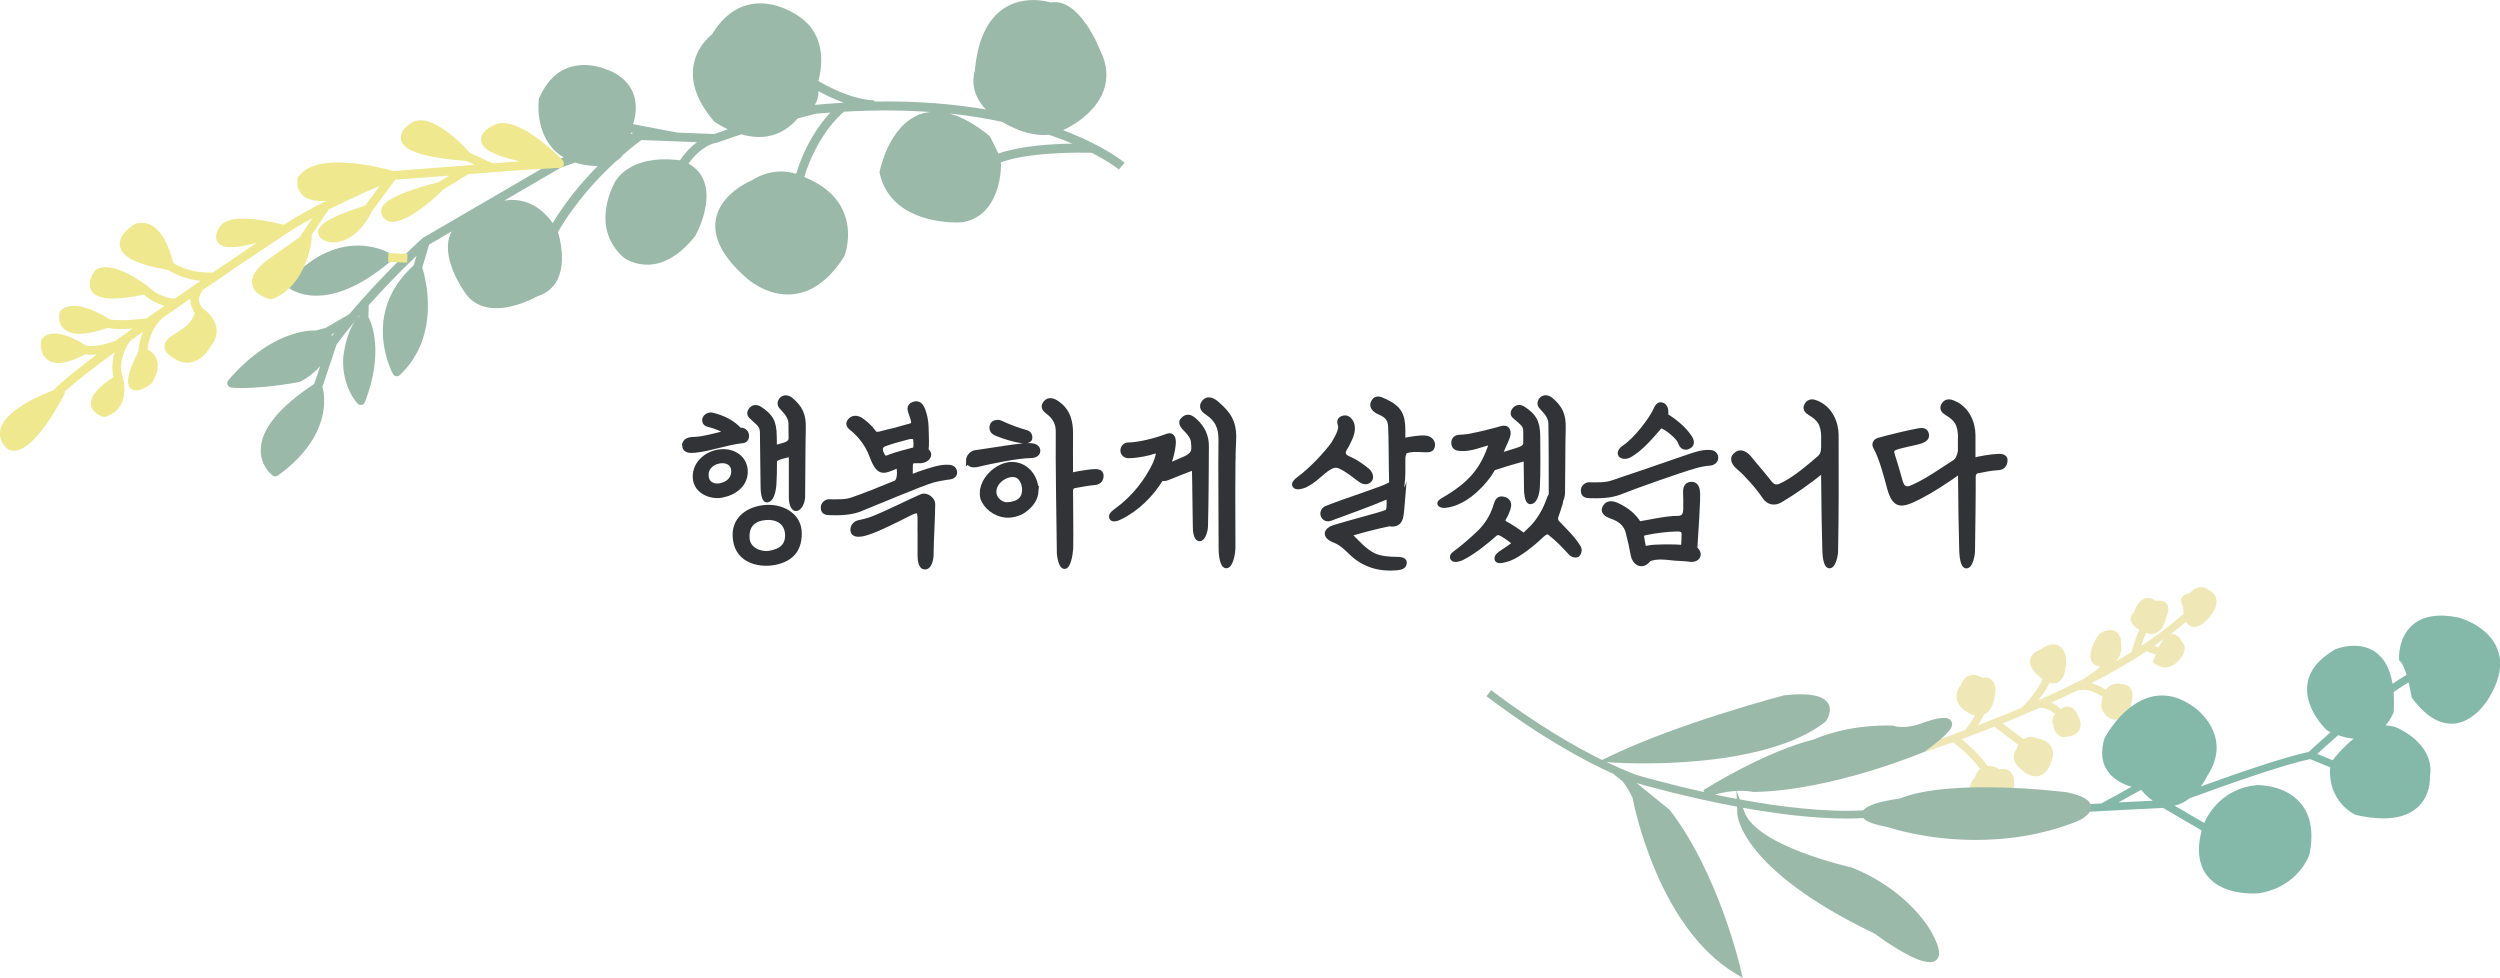 <svg width="271" height="106" viewBox="0 0 271 106" fill="none" xmlns="http://www.w3.org/2000/svg">
<g clip-path="url(#clip0_113_233)">
<path d="M208.36 80.726L208.607 81.519C208.656 81.503 209.832 81.131 211.699 80.462C212.143 80.776 213.483 81.817 214.651 83.336C214.313 83.626 214.149 84.022 214.091 84.22C213.623 84.773 213.434 85.352 213.516 85.938C213.664 86.921 214.577 87.516 214.684 87.582C215.243 87.945 215.761 88.127 216.229 88.127C216.468 88.127 216.69 88.077 216.895 87.986C217.907 87.549 218.153 86.202 218.162 86.144C218.466 84.889 218.375 84.047 217.882 83.617C217.529 83.312 217.068 83.312 216.739 83.386C216.27 83.105 215.835 82.99 215.448 83.014C214.453 81.66 213.319 80.66 212.636 80.124C213.672 79.744 214.873 79.289 216.18 78.777L218.795 80.743C218.655 80.966 218.573 81.181 218.532 81.288C218.326 81.569 218.252 81.891 218.293 82.205C218.384 82.824 218.918 83.262 219.058 83.361C219.625 83.89 220.168 84.154 220.67 84.154C220.818 84.154 220.957 84.129 221.097 84.088C222.15 83.741 222.47 82.254 222.503 82.089C222.635 81.47 222.446 81.049 222.265 80.801C221.837 80.214 221.064 80.066 220.801 80.033C220.291 79.793 219.888 79.868 219.634 79.975C219.535 80.016 219.444 80.074 219.362 80.132L217.085 78.422C218.351 77.91 219.691 77.348 221.072 76.737C221.114 76.737 221.961 76.622 222.783 77.423C222.553 77.695 222.446 77.976 222.479 78.24C222.495 78.397 222.553 78.529 222.635 78.637C222.561 79.149 222.947 79.603 223.416 79.851L223.506 79.9H223.613C224.526 79.884 225.126 79.628 225.398 79.132C225.776 78.422 225.274 77.588 225.217 77.497C224.978 76.96 224.625 76.638 224.189 76.597C223.86 76.564 223.58 76.704 223.375 76.861C223.038 76.531 222.701 76.308 222.38 76.167C223.194 75.796 224.016 75.407 224.838 75.003C226.08 74.416 227.363 75.151 227.922 75.54C227.84 75.837 227.782 76.159 227.766 76.547V76.621L227.782 76.688C227.807 76.778 228.078 77.563 228.777 77.885C228.925 77.951 229.131 78.017 229.386 78.017C229.542 78.017 229.714 77.993 229.904 77.935C230.043 77.984 230.216 77.993 230.389 77.91C230.783 77.737 230.972 77.233 231.005 76.283C231.096 76.019 231.351 75.16 230.948 74.598C230.8 74.391 230.512 74.152 229.961 74.152H229.945C229.649 74.078 229.114 74.053 228.654 74.375C228.506 74.482 228.374 74.615 228.267 74.772C227.897 74.524 227.355 74.218 226.705 74.061C228.777 72.987 230.816 71.831 232.691 70.6L233.678 70.956C233.612 71.129 233.538 71.303 233.472 71.493L233.373 71.757L233.587 71.947C233.793 72.129 234.204 72.343 234.697 72.343C235.018 72.343 235.372 72.252 235.725 72.005C235.857 71.906 236.819 71.121 236.827 70.303C236.827 70.014 236.72 69.75 236.506 69.535C236.399 69.296 236.095 68.742 235.528 68.742H235.52C235.437 68.742 235.347 68.759 235.265 68.784C235.857 68.329 236.432 67.867 236.967 67.388C237.098 67.635 237.287 67.825 237.551 67.916C237.649 67.949 237.748 67.966 237.847 67.966C238.644 67.966 239.434 67.008 239.598 66.793C240.182 66.05 240.396 65.389 240.223 64.827C240.075 64.323 239.672 64.092 239.491 64.001C239.129 63.679 238.776 63.638 238.529 63.654C237.986 63.696 237.551 64.092 237.345 64.323C236.926 64.365 236.638 64.522 236.506 64.802C236.325 65.182 236.514 65.595 236.646 65.802C236.646 66.033 236.671 66.281 236.704 66.52C235.372 67.734 233.809 68.899 232.115 70.006C232.296 69.428 232.494 68.907 232.65 68.618C232.847 68.693 233.036 68.734 233.193 68.734C233.423 68.734 233.612 68.676 233.752 68.61C234.525 68.23 234.771 67.165 234.829 66.867C235.117 66.24 235.125 65.752 234.854 65.43C234.533 65.05 233.974 65.067 233.645 65.125C233.242 64.794 232.872 64.778 232.617 64.835C231.852 65.017 231.425 66.008 231.293 66.397C230.981 66.686 230.948 66.983 230.972 67.189C231.038 67.677 231.523 68.048 231.91 68.271C231.54 68.973 231.211 70.105 231.063 70.675C230.463 71.046 229.854 71.41 229.238 71.765C229.953 71.17 230.019 70.353 229.92 69.89C229.945 69.221 229.78 68.75 229.41 68.494C228.941 68.164 228.374 68.338 228.21 68.395C227.338 68.602 226.919 69.808 226.853 70.006C226.508 70.906 226.524 71.534 226.902 71.93C227.116 72.145 227.396 72.236 227.683 72.252C227.231 72.657 226.516 73.186 225.743 73.648C224.14 74.466 222.52 75.226 220.949 75.928C221.401 75.35 221.87 74.664 222.15 74.012C222.298 74.061 222.437 74.086 222.577 74.086C222.742 74.086 222.906 74.053 223.054 73.979C224.049 73.508 223.983 71.666 223.959 71.303C223.802 70.526 223.482 70.08 222.997 69.915C222.248 69.659 221.442 70.212 221.204 70.402C220.546 70.65 220.168 71.013 220.078 71.493C219.921 72.31 220.711 73.037 220.826 73.144C221.031 73.334 221.22 73.491 221.41 73.623C220.974 74.714 219.749 76.118 219.19 76.688C217.471 77.423 215.843 78.067 214.404 78.62C214.667 78.224 214.914 77.803 215.054 77.472C215.925 77.076 216.139 75.928 216.147 75.878C216.41 74.796 216.328 74.069 215.892 73.689C215.555 73.4 215.144 73.425 214.897 73.475C214.33 73.144 213.828 73.07 213.393 73.252C212.875 73.466 212.669 73.979 212.595 74.21C212.192 74.689 212.028 75.193 212.102 75.697C212.233 76.547 213.023 77.068 213.113 77.125C213.458 77.348 213.779 77.489 214.091 77.555C213.812 78.05 213.376 78.686 213.047 79.132C210.284 80.156 208.451 80.735 208.393 80.76L208.36 80.726ZM233.513 70.006C233.867 69.766 234.212 69.519 234.558 69.271C234.368 69.502 234.179 69.799 233.99 70.179L233.521 70.006H233.513Z" fill="#EFE8B6"/>
<path d="M115.256 14.107C115.322 14.074 115.388 14.049 115.445 14.008C115.823 13.834 118.71 12.422 119.647 9.787C120.132 8.408 120.009 6.954 119.277 5.509C119.186 5.269 117.024 -0.273 113.916 0.272C113.332 0.099 110.947 -0.471 108.842 0.9C107.025 2.089 105.965 4.361 105.677 7.656C105.537 8.086 105.06 9.985 106.869 11.868C103.473 11.282 99.46 10.927 94.782 11.009V10.886C92.282 10.787 89.593 9.3 88.705 8.779C89.034 7.615 89.741 4.022 86.765 1.891C86.658 1.809 84.191 -0.075 81.379 0.462C79.71 0.784 78.296 1.883 77.169 3.741C76.799 4.03 75.409 5.244 75.146 7.301C74.916 9.143 75.656 11.092 77.358 13.099C77.383 13.124 77.407 13.149 77.432 13.173C77.481 13.215 78.041 13.619 78.904 14.024L77.424 14.528L73.419 14.371L68.618 13.454C69.127 11.992 69.259 9.581 66.915 8.077C66.809 8.011 64.301 6.483 61.809 7.268C60.354 7.722 59.227 8.854 58.446 10.63C58.43 10.671 58.413 10.712 58.413 10.753C58.397 10.877 58.01 13.859 59.819 15.99C60.181 16.419 60.617 16.774 61.102 17.064L60.42 17.303L45.857 25.777L45.783 25.835C45.734 25.876 41.565 29.634 37.882 34.045L35.308 35.54L34.239 35.829C33.548 35.787 29.338 35.87 24.75 41.222C24.635 41.354 24.602 41.536 24.668 41.701C24.725 41.866 24.873 41.982 25.046 42.007C25.079 42.007 25.449 42.065 26.214 42.065C27.348 42.065 29.338 41.957 32.381 41.428C32.422 41.428 32.455 41.412 32.487 41.395C32.512 41.387 33.721 40.834 34.716 39.678L34.058 41.618C30.276 44.121 28.319 46.508 28.261 48.713C28.212 50.547 29.511 51.513 29.56 51.554C29.642 51.612 29.741 51.645 29.84 51.645C29.939 51.645 30.037 51.612 30.119 51.554C36.048 47.26 35.201 42.824 34.954 41.924L36.475 37.373C37.117 36.481 37.824 35.589 38.547 34.73C37.429 36.217 37.207 38.728 37.199 38.868C37.076 41.982 38.704 43.683 38.778 43.758C38.868 43.849 38.992 43.898 39.115 43.898C39.148 43.898 39.181 43.898 39.214 43.89C39.37 43.857 39.501 43.749 39.559 43.593C41.639 38.166 40.282 35.019 39.937 34.358L39.97 33.078C41.96 30.84 43.925 28.899 45.15 27.735L44.846 28.759C39.024 34.02 42.56 40.479 42.601 40.545C42.675 40.669 42.799 40.76 42.947 40.784C42.971 40.784 42.996 40.784 43.021 40.784C43.144 40.784 43.259 40.735 43.349 40.652C47.855 36.366 46.112 30.072 45.775 29.006L46.515 26.512L48.965 25.083C48.85 25.298 48.752 25.521 48.686 25.769C47.979 28.305 50.265 31.517 50.347 31.633C51.21 32.979 52.493 33.409 53.784 33.409C55.848 33.409 57.92 32.302 58.282 32.104C59.26 31.798 59.976 31.195 60.42 30.328C61.365 28.461 60.707 25.901 60.485 25.141C62.368 21.887 64.868 19.227 66.784 17.468C66.94 17.369 67.096 17.262 67.253 17.121C67.351 17.03 67.425 16.923 67.507 16.816C68.502 15.94 69.251 15.379 69.53 15.18L75.557 15.412C74.974 15.833 74.332 16.461 73.707 17.377C72.548 17.212 68.535 16.874 66.718 19.632C66.685 19.682 63.791 24.522 67.59 27.908C67.606 27.924 68.609 28.693 70.147 28.693C71.553 28.693 73.411 28.048 75.368 25.571C75.442 25.439 77.21 22.25 76.355 19.748C76.059 18.872 75.475 18.203 74.636 17.733C76.018 15.816 77.407 15.519 77.572 15.494H77.613L80.359 14.561C80.951 14.734 81.601 14.85 82.284 14.85C82.579 14.85 82.884 14.825 83.188 14.776C84.454 14.569 85.548 13.9 86.469 12.843L88.393 12.331C88.944 12.281 89.478 12.24 90.013 12.199C88.968 13.314 87.357 15.445 86.296 18.839C85.416 18.558 83.533 18.236 81.436 19.583C81.297 19.64 78.049 21.003 77.588 23.836C77.268 25.81 78.394 27.933 80.918 30.13C81.001 30.212 82.876 31.922 85.416 31.922C85.647 31.922 85.885 31.905 86.123 31.872C88.146 31.616 89.955 30.262 91.534 27.759C91.575 27.66 92.488 25.273 91.386 22.837C90.662 21.235 89.24 20.012 87.176 19.186C88.557 14.743 90.958 12.537 91.484 12.108C94.922 11.91 98.038 11.943 100.85 12.141C100.472 12.182 100.102 12.248 99.748 12.38C96.361 13.619 95.398 18.385 95.357 18.583C95.341 18.649 95.349 18.715 95.357 18.782C96.476 23.704 101.96 24.117 103.736 24.117C104.073 24.117 104.271 24.101 104.287 24.101C107.757 23.539 108.555 19.789 108.505 17.592C111.72 16.419 117.419 16.535 118.34 16.56C120.305 17.567 121.259 18.344 121.291 18.369L121.9 17.642C121.719 17.485 119.622 15.775 115.281 14.132L115.256 14.107ZM35.957 36.25L36.237 36.085C36.147 36.209 36.048 36.324 35.957 36.448C35.957 36.382 35.957 36.316 35.957 36.25ZM38.975 34.259C38.885 34.342 38.786 34.416 38.704 34.507C38.794 34.4 38.885 34.301 38.975 34.193V34.259ZM59.918 24.175C58.907 22.779 57.69 21.953 56.267 21.73C55.708 21.639 55.174 21.672 54.656 21.747L60.806 18.162L62.344 17.625C63.043 17.848 63.816 17.98 64.679 17.997C64.687 17.997 64.737 17.997 64.794 17.997C63.191 19.616 61.406 21.705 59.918 24.175ZM68.379 14.52C68.379 14.47 68.387 14.421 68.395 14.371L68.659 14.421L68.379 14.52ZM88.327 11.373C88.59 10.96 88.722 10.464 88.722 9.878C89.371 10.241 90.342 10.729 91.468 11.133C90.448 11.191 89.404 11.265 88.327 11.373ZM108.226 16.642L107.354 14.867C107.321 14.809 107.28 14.751 107.231 14.71C105.677 13.446 104.238 12.653 102.897 12.298C104.994 12.521 106.91 12.835 108.629 13.207C108.974 13.413 109.352 13.611 109.772 13.801C109.862 13.851 111.408 14.635 113.126 14.635C113.316 14.635 113.505 14.627 113.694 14.602C114.631 14.924 115.486 15.246 116.243 15.569C114.006 15.602 110.586 15.808 108.226 16.642Z" fill="#9AB9A9"/>
<path d="M34.288 32.054C36.155 32.054 38.876 31.286 42.396 28.28C42.511 28.181 42.568 28.04 42.56 27.883C42.552 27.726 42.47 27.594 42.346 27.512C42.297 27.479 37.043 24.167 31.254 30.51C31.164 30.609 31.122 30.733 31.131 30.865C31.139 30.997 31.205 31.121 31.303 31.203C31.386 31.27 32.397 32.054 34.28 32.054H34.288Z" fill="#9AB9A9"/>
<path d="M234.426 87.549L238.652 90.019C238.118 92.141 238.34 93.826 239.327 95.015C240.683 96.651 243.076 96.857 244.227 96.857C244.597 96.857 244.836 96.832 244.877 96.832C249.21 96.097 250.32 92.703 250.361 92.554C250.814 90.184 250.477 88.35 249.375 87.053C247.664 85.038 244.77 85.104 244.638 85.104C240.996 85.451 239.425 88.111 238.932 89.209L235.717 87.326C236.317 87.21 236.852 86.921 237.32 86.55C240.938 85.22 247.377 82.915 250.419 82.288L252.59 83.18C252.302 86.971 255.328 88.334 255.361 88.342C256.471 88.59 257.466 88.713 258.354 88.713C259.916 88.713 261.133 88.325 262.005 87.566C263.419 86.335 263.419 84.559 263.402 84.212C263.978 80.884 260.385 79.174 260.352 79.157C259.768 78.786 259.176 78.645 258.592 78.637C259.184 77.96 259.439 77.283 259.456 77.241L259.48 77.126C259.521 76.366 259.513 75.664 259.464 75.02C260.006 74.648 260.557 74.293 261.092 73.962C261.223 74.516 261.33 75.061 261.404 75.499L261.421 75.598L261.478 75.68C262.843 77.514 264.266 78.447 265.713 78.447C265.787 78.447 265.861 78.447 265.943 78.447C268.32 78.29 269.791 75.68 269.849 75.573C271.025 73.607 271.321 71.832 270.704 70.312C269.701 67.817 266.642 66.975 266.511 66.942H266.486C264.315 66.488 262.646 66.769 261.511 67.751C259.941 69.123 260.056 71.328 260.064 71.418V71.584L260.196 71.699C260.434 71.922 260.664 72.484 260.87 73.153C260.368 73.459 259.859 73.781 259.349 74.119C259.086 72.534 258.477 71.385 257.523 70.7C255.649 69.362 253.206 70.353 253.108 70.403C251.266 71.485 250.271 72.773 250.107 74.276C249.819 76.861 252.121 79.05 252.22 79.141L252.31 79.207C252.425 79.265 252.532 79.306 252.639 79.364C251.414 80.438 250.534 81.255 250.271 81.511C247.541 82.073 242.279 83.907 238.57 85.253C238.998 84.666 239.236 84.171 239.261 84.121C242.18 79.686 237.912 76.704 237.871 76.68C236.358 75.556 234.804 75.16 233.267 75.515C230.109 76.25 228.193 79.901 228.119 80.058C227.7 81.487 227.815 82.635 228.448 83.56C229.122 84.551 230.224 85.038 231.063 85.286L227.79 87.095L225.184 87.227L225.225 88.053L234.467 87.574L234.426 87.549ZM253.461 79.694C254.045 79.909 254.604 80.033 255.139 80.066C254.053 80.933 253.223 81.941 252.869 82.412L251.192 81.726C251.661 81.297 252.45 80.57 253.461 79.694ZM229.632 86.979L232.099 85.616C232.51 86.112 232.938 86.508 233.365 86.797L229.632 86.979Z" fill="#84B9A9"/>
<path d="M174.853 83.865L175.906 84.715C176.169 85.046 176.522 85.583 176.958 86.442C177.172 87.565 179.828 100.515 188.083 105.504L188.906 106L188.692 105.058C188.667 104.959 186.332 94.742 181.012 87.813L180.946 87.747L177.41 84.881C178.019 85.062 182.64 86.392 188.289 87.441L188.322 88.201C188.33 88.449 188.741 94.271 203.238 101.218C204.578 102.209 207.62 104.298 209.199 104.298C209.479 104.298 209.717 104.232 209.881 104.083C210.556 103.497 210.013 102.242 209.462 101.218C209.38 101.044 207.135 96.617 200.705 94.032C200.541 93.991 190.493 91.761 189.111 88.044L188.93 87.565C192.573 88.217 196.586 88.729 200.195 88.729C200.804 88.729 201.404 88.713 201.98 88.68C202.308 89.076 203.155 89.382 204.709 89.679C205.096 89.811 208.928 91.05 214.182 91.05C217.446 91.05 221.253 90.571 225.126 89.052C225.406 88.936 226.738 88.333 226.656 87.424C226.59 86.722 225.776 86.243 224.033 85.88C223.49 85.814 211.46 84.335 205.918 86.566C203.698 86.871 202.391 87.309 201.971 87.846C197.835 88.069 192.926 87.457 188.593 86.656L188.248 85.731C189.333 85.69 190.04 85.839 190.049 85.847H190.147C198.608 85.707 208.516 81.536 208.615 81.486L208.697 81.436C211.436 79.421 211.814 78.727 211.534 78.199C211.436 78.001 211.123 77.414 208.599 78.298C206.486 79.14 205.277 78.686 205.269 78.678L205.121 78.645C200.277 78.546 197.087 79.95 196.676 80.14C191.307 81.461 184.909 85.492 184.638 85.657L184.745 85.864C180.601 84.955 177.624 84.071 177.55 84.046C177.526 84.046 176.3 83.642 174.154 82.609L174.853 82.659C175.034 82.667 176.3 82.75 178.192 82.75C183.248 82.75 192.778 82.188 197.835 78.273L197.909 78.199C197.909 78.199 198.682 77.175 198.197 76.299C197.687 75.382 196.125 75.077 193.42 75.366C193.247 75.407 182.04 78.372 174.705 81.882L173.661 82.378C170.857 80.999 166.696 78.637 161.631 74.812L161.138 75.473C167.305 80.132 172.09 82.626 174.812 83.848L174.853 83.865ZM188.264 86.599C187.45 86.45 186.653 86.285 185.896 86.128C186.768 85.872 187.565 85.773 188.231 85.74L188.264 86.599Z" fill="#9AB9A9"/>
<path d="M42.105 27.438L42.066 28.387L44.136 28.472L44.175 27.523L42.105 27.438Z" fill="#EFE88F"/>
<path d="M60.995 17.377C60.469 16.832 55.815 12.133 53.414 13.636C53.274 13.702 52.016 14.272 52.156 15.255C52.246 15.924 52.896 16.733 56.366 17.485L53.406 17.708L50.972 16.584C50.314 15.849 46.515 11.819 44.476 13.405C44.353 13.479 43.251 14.181 43.481 15.164C43.662 15.932 44.608 16.997 50.569 17.451L51.465 17.864L42.651 18.542C41.524 18.22 34.37 16.287 32.339 19.161C32.306 19.211 32.282 19.26 32.265 19.318C32.257 19.368 31.986 20.474 32.874 21.218C33.334 21.606 34.008 21.796 34.888 21.796C35.036 21.796 35.209 21.779 35.373 21.771C33.745 22.589 32.117 23.481 30.777 24.365C29.527 24.043 25.367 23.076 24.035 24.315C23.87 24.505 23.081 25.488 23.599 26.248C23.796 26.537 24.158 26.793 25.046 26.793C25.671 26.793 26.559 26.661 27.825 26.33C26.534 27.189 24.898 28.296 23.089 29.535C22.596 29.568 20.581 29.617 18.772 28.511C18.608 27.784 17.983 25.422 16.585 24.521C16.026 24.166 15.417 24.067 14.776 24.232C14.735 24.241 14.702 24.257 14.669 24.274C14.472 24.381 12.786 25.347 13 26.652C13.197 27.85 14.85 28.684 18.188 29.254C19.438 30.039 20.762 30.344 21.749 30.443C20.836 31.071 19.899 31.715 18.945 32.376C17.177 32.252 16.116 31.112 16.108 31.104H16.1C16.1 31.104 16.075 31.063 16.05 31.046C15.672 30.757 12.326 28.213 10.467 29.188C10.41 29.221 10.36 29.262 10.319 29.312C10.221 29.436 9.341 30.576 9.908 31.509C10.262 32.079 11.026 32.368 12.26 32.368C13.131 32.368 14.25 32.219 15.606 31.938C15.944 32.252 16.708 32.839 17.843 33.144C17.193 33.599 16.544 34.053 15.902 34.507C13.024 34.862 12.046 34.647 11.882 34.606C11.314 34.243 7.894 32.186 6.562 33.706C6.512 33.764 6.479 33.822 6.463 33.896C6.356 34.284 6.331 35.093 6.923 35.639C7.31 36.002 7.869 36.184 8.609 36.184C9.415 36.184 10.443 35.961 11.692 35.539C11.923 35.597 12.358 35.663 13.14 35.663C13.477 35.663 13.88 35.647 14.357 35.614C13.732 36.06 13.115 36.506 12.515 36.944C10.656 37.629 9.604 37.522 9.349 37.48C8.749 37.067 5.838 35.234 4.547 36.729C4.489 36.795 4.448 36.877 4.44 36.968C4.432 37.026 4.235 38.348 5.164 39.008C5.476 39.231 5.863 39.347 6.323 39.347C7.08 39.347 8.05 39.033 9.226 38.422C9.357 38.447 9.555 38.463 9.834 38.463C10.023 38.463 10.262 38.447 10.517 38.414C8.42 39.991 6.718 41.362 5.78 42.296C2.171 43.733 0.23 45.219 0.016 46.739C-0.148 47.937 0.789 48.647 0.904 48.721C1.102 48.812 1.299 48.862 1.505 48.862C3.708 48.862 6.422 43.824 6.989 42.725C7.038 42.626 7.047 42.527 7.03 42.419C8.239 41.337 10.18 39.843 12.441 38.174C12.194 38.934 12.062 39.876 12.317 40.867C10.55 42.023 9.735 43.031 9.867 43.914C9.982 44.666 10.739 45.054 11.166 45.17C11.207 45.178 11.248 45.186 11.29 45.186C11.331 45.186 11.38 45.186 11.421 45.17C12.194 44.947 12.761 44.501 13.107 43.865C13.797 42.601 13.345 41.007 13.32 40.941C13.32 40.941 13.312 40.925 13.312 40.916C12.638 38.992 13.954 37.175 14.126 36.944C14.57 36.621 15.023 36.299 15.483 35.977C15.253 36.555 15.072 37.241 15.014 38.05C13.83 40.437 13.592 41.627 14.209 42.13C14.373 42.263 14.562 42.32 14.768 42.32C15.376 42.32 16.075 41.841 16.404 41.577C16.453 41.536 16.494 41.486 16.527 41.437C17.111 40.396 17.243 39.512 16.93 38.81C16.708 38.306 16.297 38.026 15.993 37.877C16.231 35.688 17.465 34.598 17.596 34.482C18.608 33.772 19.627 33.062 20.63 32.368C20.606 32.839 20.729 33.359 21.116 33.871C20.869 34.978 19.899 35.597 19.101 36.101C18.427 36.522 17.843 36.886 17.826 37.497C17.81 38.042 18.279 38.447 18.632 38.703C19.191 39.108 19.751 39.314 20.302 39.314C20.482 39.314 20.663 39.289 20.844 39.248C22.004 38.959 22.686 37.819 22.826 37.546C23.36 36.894 23.574 36.208 23.459 35.515C23.27 34.383 22.25 33.623 21.954 33.417C21.157 32.483 21.839 31.608 22.004 31.426C26.904 28.065 31.024 25.331 31.122 25.273C31.928 24.728 32.882 24.175 33.877 23.63L32.487 25.703L29.248 27.999C27.792 29.031 27.176 29.956 27.34 30.832C27.562 31.996 29.1 32.384 29.272 32.426C29.305 32.434 29.346 32.442 29.379 32.442C29.437 32.442 29.503 32.434 29.56 32.409C33.375 30.848 33.786 25.934 33.803 25.727C33.803 25.653 33.786 25.579 33.754 25.513L35.596 22.762L35.571 22.746C37.528 21.755 39.493 20.871 40.874 20.268C40.973 20.227 41.072 20.194 41.17 20.152L39.6 22.275C35.028 23.745 34.436 24.571 34.486 25.248C34.543 26.025 35.628 26.239 35.9 26.281C35.949 26.281 35.99 26.281 36.039 26.281C38.671 26.281 40.093 23.373 40.299 22.927L42.848 19.483L48.702 19.037L47.559 19.739C42.1 21.143 41.351 22.159 41.318 22.886C41.277 23.671 42.165 24.009 42.264 24.043C42.313 24.059 42.371 24.067 42.42 24.067H42.428C44.542 24.018 47.551 21.053 48.036 20.557L50.774 18.872L56.431 18.443L60.683 18.195C60.847 18.178 61.003 18.087 61.077 17.931C61.168 17.749 61.135 17.534 60.995 17.386V17.377Z" fill="#EFE88F"/>
<path d="M74.198 48.325C74.182 47.647 74.881 47.606 75.341 47.606C76.353 47.565 77.627 47.16 78.828 46.904C78.326 46.516 77.528 46.218 77.06 46.103C76.731 46.004 76.361 45.987 76.361 45.516C76.402 45.07 76.945 44.913 77.158 44.971C78.359 45.244 79.444 45.789 80.184 46.623C80.612 46.549 80.9 46.838 80.941 47.152C80.982 47.441 80.867 47.771 80.472 47.796C78.828 47.953 76.986 48.671 75.333 48.828C74.831 48.886 74.231 48.87 74.19 48.325H74.198ZM75.341 51.678C75.325 50.158 76.681 49.084 78.112 48.952C79.567 48.812 80.842 49.696 80.809 51.191C80.768 52.537 79.666 53.429 78.227 53.701C77.101 53.916 75.358 53.313 75.341 51.678ZM78.055 52.636C78.828 52.479 79.551 51.992 79.51 51.017C79.469 50.158 78.737 49.91 78.137 49.968C77.397 50.042 76.566 50.513 76.566 51.488C76.566 52.52 77.438 52.752 78.063 52.636H78.055ZM86.664 57.856C86.647 59.648 85.751 60.639 83.967 60.994C82.141 61.341 79.683 60.705 79.666 57.996C79.65 56.146 81.179 55.171 82.848 54.998C84.633 54.8 86.688 55.758 86.664 57.856ZM85.348 57.872C85.274 56.741 84.419 56.022 83.021 56.121C81.738 56.22 80.908 56.898 81.007 58.359C81.081 59.607 82.478 60.111 83.407 59.954C84.69 59.739 85.422 59.136 85.348 57.872ZM81.977 45.665L81.393 45.12C81.179 44.905 81.237 44.616 81.409 44.401C81.697 44.071 82.051 44.112 82.363 44.302C83.531 45.079 83.934 45.681 83.95 47.284C83.95 47.54 83.967 48.159 83.967 48.49C84.123 48.49 84.312 48.432 84.665 48.333C85.266 48.176 85.734 47.986 85.734 47.515C85.734 47.011 85.718 46.227 85.718 45.896C85.702 45.136 85.159 44.633 84.69 44.104C84.493 43.889 84.476 43.559 84.731 43.286C85.019 42.997 85.43 43.088 85.702 43.303C86.787 44.195 87.141 44.996 87.099 46.458C87.042 48.407 87.058 52.322 87.025 53.858C87.009 54.42 86.697 55.147 86.285 55.147C85.915 55.147 85.759 54.403 85.759 53.999V49.44C85.759 49.299 85.603 49.299 85.373 49.34C85.044 49.415 84.517 49.539 84.23 49.687C84.115 49.762 83.975 49.861 83.975 50.001C83.975 50.877 83.958 51.851 83.917 52.438C83.917 52.512 83.819 54.172 83.144 54.213C82.758 54.23 82.7 53.123 82.7 52.925C82.7 51.422 82.626 48.762 82.626 46.887C82.626 46.301 82.355 45.995 81.985 45.657L81.977 45.665Z" fill="#313336" stroke="#313336" stroke-width="0.5" stroke-miterlimit="10"/>
<path d="M99.647 51.356C100.815 50.968 101.958 50.539 102.92 50.638C103.175 50.654 103.462 50.795 103.504 51.166C103.545 51.538 103.175 51.712 102.92 51.728C102.492 51.769 101.464 51.959 101.094 52.075C99.91 52.405 95.1 54.454 93.11 55.247C92.156 55.593 90.997 55.635 89.912 55.593C89.566 55.593 89.229 55.494 89.229 55.09C89.172 54.677 89.542 54.388 89.829 54.371C90.643 54.371 91.531 54.429 92.272 54.198C93.571 53.768 95.47 52.992 97.156 52.306C97.583 51.918 97.485 51.001 97.427 50.63C97.427 50.572 97.37 50.514 97.287 50.489L96.843 50.688C95.676 51.175 95.199 51.332 94.459 49.341C94.031 48.152 93.201 47.177 92.502 46.574C92.214 46.343 91.745 46.046 92.132 45.6C92.502 45.154 93.044 45.327 93.332 45.525C93.702 45.781 94.261 46.211 94.73 46.872C94.927 47.144 95.232 47.07 95.585 46.971C96.342 46.756 96.884 46.682 97.756 46.409C98.553 46.153 99.055 46.194 99.014 45.748C98.998 45.492 98.915 45.319 98.784 44.914C98.652 44.51 98.414 44.039 99.014 43.807C99.631 43.576 99.902 44.039 100.083 44.526C100.239 44.956 100.395 45.6 100.412 46.302C100.453 47.59 100.486 48.226 100.395 48.813C101.094 49.283 100.453 50.043 99.581 49.961C99.351 49.944 99.08 49.961 98.808 50.019C98.751 50.093 98.71 50.217 98.71 50.349C98.693 50.621 98.693 51.307 98.693 51.712L99.647 51.365V51.356ZM99.705 57.336C99.705 56.477 99.779 55.602 99.532 55.445C99.335 55.329 99.03 55.445 98.677 55.618C98.134 55.891 96.432 56.766 95.075 57.353C94.376 57.642 93.776 57.84 93.464 57.898C93.118 57.956 92.493 58.014 92.436 57.526C92.378 57.022 92.765 56.725 93.036 56.651C93.521 56.535 94.048 56.436 94.59 56.221C96.177 55.602 98.8 54.272 99.902 53.809C100.428 53.578 101.127 54.14 101.127 54.627C101.127 56.031 100.955 58.699 100.955 60.037C100.955 60.582 100.782 61.482 100.272 61.482C99.762 61.482 99.713 60.623 99.713 60.136V57.336H99.705ZM95.561 49.135C95.692 49.424 95.815 49.779 96.276 49.581C97.246 49.193 98.307 48.961 99.22 48.705C99.294 48.375 99.277 47.929 99.236 47.615C99.178 47.227 98.595 47.342 98.438 47.384C97.353 47.659 96.501 47.912 95.881 48.144C95.47 48.3 95.355 48.647 95.552 49.135H95.561Z" fill="#313336" stroke="#313336" stroke-width="0.5" stroke-miterlimit="10"/>
<path d="M104.959 49.96C104.959 49.473 105.37 49.084 105.757 49.043C107.401 48.828 110.797 48.209 111.726 48.283C112.137 48.325 112.499 48.457 112.524 48.845C112.524 49.332 111.998 49.407 111.693 49.407C110.279 49.423 107.253 50.051 105.896 50.381C105.666 50.439 104.984 50.48 104.967 49.952L104.959 49.96ZM112.326 53.272C112.269 54.015 111.858 54.75 110.929 55.378C110.443 55.709 109.671 55.907 109.087 55.865C107.845 55.766 106.801 54.907 106.505 53.941C106.118 52.107 108.149 50.257 109.777 50.323C111.389 50.381 112.392 51.884 112.318 53.28L112.326 53.272ZM107.598 46.012C107.714 45.781 108.199 45.682 108.486 45.839C109.358 46.268 110.542 46.673 111.257 46.871C111.586 46.97 111.702 47.259 111.644 47.556C111.586 47.771 111.175 47.846 110.871 47.813C110.115 47.713 108.955 47.4 108.001 46.995C107.557 46.821 107.385 46.466 107.59 46.02L107.598 46.012ZM109.81 51.463C108.856 51.422 107.582 52.38 107.779 53.544C107.894 54.23 108.634 54.734 109.194 54.693C110.049 54.635 110.805 54.362 110.994 53.528C111.192 52.768 110.822 51.463 109.81 51.463ZM114.81 59.698C114.769 56.989 114.653 49.456 114.695 46.805C114.711 45.929 114.349 45.227 113.626 44.682C113.256 44.393 112.984 44.137 113.313 43.691C113.683 43.204 114.226 43.435 114.612 43.708C115.87 44.583 116.068 45.847 116.068 46.978C116.068 47.697 116.051 50.538 116.068 51.513C116.726 51.339 117.737 51.182 118.312 51.124C118.855 51.067 119.381 51.067 119.381 51.554C119.381 52.083 119.069 52.297 118.641 52.33C118.115 52.372 117.087 52.545 116.512 52.661C116.24 52.719 116.068 52.818 116.068 53.264C116.068 55.675 116.125 57.352 116.084 59.475C116.043 60.16 115.796 61.424 115.402 61.424C115.007 61.424 114.801 60.317 114.801 59.689L114.81 59.698Z" fill="#313336" stroke="#313336" stroke-width="0.5" stroke-miterlimit="10"/>
<path d="M129.462 50.695C128.903 50.852 127.135 51.587 126.519 51.827C126.305 51.901 126.091 51.926 125.902 51.843C124.833 53.636 123.188 55.23 121.388 56.089C121.116 56.229 120.574 56.419 120.475 56.089C120.36 55.8 120.845 55.469 121.059 55.312C122.975 53.908 124.356 52.083 125.228 50.233C125.367 49.902 125.655 49.068 125.515 48.911C125.417 48.812 124.833 49.027 124.529 49.109C123.912 49.267 122.975 49.423 122.317 49.423C122.029 49.423 121.7 49.209 121.7 48.837C121.7 48.49 121.971 48.218 122.259 48.218C123.542 48.201 125.343 47.714 126.543 47.26C127.102 47.061 127.259 47.516 127.201 48.176C127.127 48.936 126.93 49.712 126.601 50.497C127.201 50.241 127.974 49.935 128.303 49.779C129.059 49.448 129.388 49.118 129.388 48.589C129.388 48.333 129.372 48.102 129.347 47.887C129.306 47.474 129.076 47.127 128.689 46.698C128.377 46.367 127.818 45.921 128.221 45.492C128.722 44.947 129.174 45.277 129.536 45.608C130.367 46.351 130.819 47.284 130.794 48.449C130.778 50.299 130.778 54.172 130.696 57.055C130.696 57.427 130.465 58.418 130.038 58.418C129.61 58.418 129.553 57.46 129.553 57.129C129.512 55.692 129.512 52.983 129.454 50.704L129.462 50.695ZM132.332 47.681C132.348 46.318 131.904 45.442 130.934 44.798C130.523 44.526 130.046 44.154 130.548 43.551C130.959 43.08 131.559 43.411 132.003 43.824C133.13 44.815 133.861 45.748 133.746 47.739C133.606 50.233 133.672 56.634 133.672 59.285C133.672 60.103 133.384 61.35 132.932 61.35C132.521 61.35 132.348 60.317 132.348 59.401C132.348 57.435 132.291 49.977 132.332 47.681Z" fill="#313336" stroke="#313336" stroke-width="0.5" stroke-miterlimit="10"/>
<path d="M140.776 51.926C142.149 50.91 143.704 49.258 144.534 48.11C144.904 47.491 145.447 46.574 145.274 46.087C145.159 45.674 145.175 45.484 145.504 45.343C145.948 45.145 146.261 45.443 146.417 45.674C146.647 46.004 146.705 46.566 146.475 47.235C146.335 47.606 146.006 48.284 145.759 48.672C145.471 49.143 145.685 49.506 146.228 49.721C146.886 49.993 147.626 50.497 148.242 51.009C148.497 51.208 148.769 51.769 148.456 52.058C148.127 52.389 147.741 52.232 147.445 52.017C147.017 51.728 146.318 51.125 145.603 50.728C145.06 50.456 144.772 50.282 144.049 50.712C143.276 51.183 142.462 52.174 141.393 52.636C141.105 52.752 140.538 52.909 140.349 52.653C140.193 52.455 140.464 52.149 140.776 51.91V51.926ZM152.058 54.106C152.017 54.594 151.959 55.725 151.844 56.114C151.63 56.799 151.203 56.89 150.586 56.799C149.089 57.113 147.93 57.419 146.244 57.906C147.173 58.839 147.914 59.715 148.917 60.202C149.558 60.516 150.561 60.615 151.433 60.615C151.803 60.615 152.247 60.656 152.247 60.986C152.247 61.432 151.86 61.532 151.375 61.573C149.517 61.73 147.946 61.259 146.623 60.07C146.063 59.566 145.537 58.922 144.592 58.55C143.49 58.12 143.736 57.443 144.592 57.171C146.105 56.683 149.377 55.866 150.232 55.535C150.43 55.461 150.446 55.378 150.504 55.221C150.561 55.065 150.578 54.503 150.561 54.288C150.545 53.76 150.191 53.916 149.879 54.057C148.538 54.643 146.08 55.519 144.452 56.122C144.123 56.279 143.695 56.394 143.44 55.948C143.268 55.601 143.457 55.205 143.81 55.073C144.394 54.842 145.208 54.544 145.537 54.429C147.124 53.883 148.793 53.281 149.607 52.992C149.953 52.876 150.438 52.661 150.833 52.446C150.775 50.439 150.791 47.111 150.717 46.178C150.66 45.492 150.43 45.087 149.574 44.716C148.974 44.46 148.604 44.071 148.876 43.568C149.147 43.064 149.533 43.196 150.191 43.51C151.745 44.253 152.091 45.046 152.091 46.681V47.755C152.592 47.615 154.089 47.367 154.648 47.483C154.993 47.557 155.404 47.854 155.289 48.399C155.191 48.87 154.672 48.771 154.278 48.771C153.349 48.713 152.864 48.73 152.362 48.911C152.206 48.969 152.091 49.456 152.091 49.655V51.232C152.091 51.645 152.049 52.223 151.975 52.769C152.148 53.099 152.074 53.76 152.049 54.131L152.058 54.106Z" fill="#313336" stroke="#313336" stroke-width="0.5" stroke-miterlimit="10"/>
<path d="M165.379 46.78C165.379 46.194 165.107 45.946 164.737 45.616L164.153 45.112C163.923 44.914 163.997 44.608 164.17 44.394C164.458 44.063 164.811 44.104 165.124 44.294C166.283 45.071 166.694 45.674 166.711 47.276C166.727 48.482 166.752 51.637 166.669 52.826C166.669 52.901 166.571 54.362 165.897 54.404C165.51 54.42 165.453 53.313 165.453 53.115C165.453 52.182 165.411 50.431 165.411 49.845C165.411 49.729 165.214 49.77 165.025 49.803C164.071 50.059 162.969 50.39 161.867 50.761C161.711 51.05 161.539 51.306 161.382 51.538C160.355 52.958 158.554 54.635 156.613 54.809C156.441 54.825 156.071 54.767 156.054 54.594C156.038 54.395 156.342 54.247 156.523 54.148C159.31 52.512 160.749 50.976 161.695 47.937C160.47 48.193 159.54 48.713 158.34 48.639C157.954 48.622 157.658 48.54 157.584 48.151C157.51 47.722 157.723 47.449 158.085 47.392C158.513 47.35 158.842 47.35 159.269 47.276C160.453 47.045 161.728 46.731 162.328 46.557C162.813 46.417 163.282 46.227 163.454 46.657C163.594 47.003 163.413 47.433 163.298 47.689C163.101 48.102 162.854 48.721 162.558 49.382C163.175 49.209 163.783 48.994 164.326 48.837C165.099 48.606 165.37 48.407 165.37 48.003V46.797L165.379 46.78ZM166.094 57.179C166.924 56.303 167.508 55.213 167.862 54.222C167.936 54.007 168.018 53.793 168.133 53.66V53.603C168.133 52.355 168.133 47.565 168.092 45.888C168.076 45.129 167.533 44.625 167.064 44.096C166.867 43.881 166.85 43.551 167.105 43.279C167.393 42.989 167.804 43.08 168.076 43.295C169.161 44.187 169.514 44.988 169.473 46.45C169.416 48.399 169.432 51.918 169.399 53.462C169.383 53.718 169.325 54.007 169.202 54.239C169.202 54.379 169.161 54.495 169.144 54.586C169.005 55.056 168.816 55.601 168.7 55.932C168.585 56.246 168.659 56.493 168.857 56.692C169.572 57.452 170.526 58.343 171.126 59.343C171.282 59.599 171.184 60.028 170.953 60.16C170.838 60.218 170.509 60.235 170.213 59.904C169.556 59.186 168.84 58.426 168.002 57.782C167.771 57.608 167.533 57.625 166.99 58.154C166.234 58.897 164.622 60.177 163.635 60.549C163.265 60.689 162.353 60.978 162.262 60.623C162.188 60.309 162.517 60.078 162.862 59.847C163.348 59.533 163.792 59.227 164.219 58.889C163.619 58.401 162.862 57.873 162.55 57.782C162.353 57.708 162.163 57.798 162.048 57.898C161.333 58.542 159.82 59.805 158.48 60.483C158.25 60.598 157.625 60.797 157.468 60.54C157.312 60.284 157.567 60.07 157.838 59.88C158.554 59.351 159.45 58.591 160.264 57.815C161.119 57.014 161.793 55.965 162.122 54.833C162.279 54.346 162.41 53.875 163.109 54.131C163.652 54.329 163.611 54.792 163.479 55.18C163.364 55.511 163.249 55.8 163.035 56.155C162.92 56.353 162.879 56.601 163.208 56.758C163.578 56.956 164.523 57.534 165.181 58.063L166.094 57.171V57.179Z" fill="#313336" stroke="#313336" stroke-width="0.5" stroke-miterlimit="10"/>
<path d="M185.425 49.027C185.68 49.043 185.968 49.2 186.009 49.572C186.05 49.944 185.68 50.191 185.425 50.216C184.71 50.257 183.97 50.447 183.6 50.563C182.416 50.893 177.49 52.603 175.5 53.404C174.546 53.751 173.387 53.792 172.302 53.751C171.956 53.751 171.619 53.652 171.619 53.247C171.562 52.834 171.932 52.545 172.22 52.529C173.034 52.529 173.922 52.587 174.662 52.355C176.676 51.694 180.286 50.447 182.144 49.803C183.304 49.415 184.455 48.928 185.417 49.027H185.425ZM184.027 53.255C184.126 53.941 183.83 57.972 183.739 59.483C183.97 59.64 184.109 59.871 184.109 60.102C184.109 60.507 183.641 60.722 183.18 60.648C182.522 60.548 181.897 60.573 181.207 60.491C180.467 60.392 179.48 60.317 178.765 60.606C177.967 61.655 177.137 60.92 177.022 60.177C176.923 59.59 176.676 58.467 176.495 57.782C176.281 56.791 175.566 56.278 174.653 55.973C174.267 55.832 173.724 55.56 173.913 55.097C174.168 54.494 174.67 54.478 175.287 54.751C176.331 55.238 177.112 55.857 177.671 56.774C178.485 56.658 180.639 56.155 181.856 56.171C182.284 56.171 182.687 56.014 182.712 55.254C182.728 54.28 182.712 54.065 182.695 53.346C182.679 52.859 182.851 52.529 183.254 52.487C183.6 52.446 183.937 52.562 184.027 53.247V53.255ZM175.615 49.167C175.574 48.969 175.755 48.696 176.059 48.506C177.375 47.631 179.003 45.45 179.472 44.418C179.546 44.22 179.743 43.856 179.973 43.856C180.631 43.856 180.656 44.633 180.557 45.029C181.429 45.591 182.457 46.334 183.172 47.408C183.386 47.722 183.501 48.184 183.098 48.383C182.712 48.614 182.325 48.523 182.144 47.953C181.971 47.425 180.713 46.334 180.015 46.144C179.143 47.135 177.86 48.729 176.545 49.398C176.273 49.539 175.673 49.555 175.615 49.184V49.167ZM181.569 57.369C180.796 57.385 179.439 57.542 178.641 57.716C178.23 57.815 177.885 57.79 177.984 58.261C178.041 58.575 178.082 58.921 178.156 59.219C178.214 59.45 178.37 59.45 178.6 59.392C179.299 59.219 181.527 59.235 182.457 59.318C182.514 58.93 182.531 58.228 182.531 57.873C182.531 57.344 182.046 57.344 181.56 57.369H181.569Z" fill="#313336" stroke="#313336" stroke-width="0.5" stroke-miterlimit="10"/>
<path d="M197.669 47.507C197.669 45.912 197.2 45.384 196.172 44.764C195.827 44.55 195.613 44.277 195.86 43.872C196.131 43.443 196.542 43.501 196.904 43.658C198.4 44.261 199.058 45.822 199.058 47.184C199.075 51.141 199.075 55.906 199.001 59.722C199.001 60.135 198.77 61.357 198.318 61.357C197.932 61.357 197.817 60.341 197.792 59.763C197.734 58.029 197.677 54.271 197.652 50.959C196.082 52.247 194.38 53.412 192.998 54.23C192.316 54.642 191.658 54.428 191.296 53.883C190.581 52.809 189.339 51.413 188.468 50.67C188.098 50.356 187.612 49.794 188.122 49.324C188.607 48.836 189.166 49.109 189.594 49.613C190.309 50.505 191.082 51.347 191.781 52.264C192.151 52.735 192.48 52.908 193.064 52.636C194.478 51.991 196.049 50.645 197.233 49.621C197.521 49.365 197.66 49.034 197.66 48.415V47.523L197.669 47.507Z" fill="#313336" stroke="#313336" stroke-width="0.5" stroke-miterlimit="10"/>
<path d="M212.502 47.507C212.502 45.912 212.033 45.384 211.006 44.764C210.66 44.55 210.446 44.277 210.693 43.872C210.964 43.443 211.376 43.501 211.737 43.658C213.234 44.261 213.892 45.822 213.892 47.184V49.893C214.492 49.695 215.931 49.464 216.687 49.447C217 49.447 217.37 49.522 217.37 49.86C217.37 50.422 217.057 50.694 216.613 50.719C215.997 50.736 214.944 50.934 214.402 51.05C214.073 51.124 213.9 51.306 213.916 51.826C213.933 52.858 213.875 57.665 213.842 59.73C213.842 60.143 213.612 61.366 213.16 61.366C212.773 61.366 212.658 60.35 212.634 59.772C212.576 58.062 212.519 54.362 212.494 51.066C210.792 52.272 209.41 53.172 207.996 53.891C206.097 54.865 205.381 54.94 204.814 52.916C204.444 51.537 203.942 49.604 203.301 48.473C203.071 48.085 203.359 47.771 203.671 47.696C205.044 47.325 206.598 46.937 207.955 46.681C208.366 46.606 208.728 46.606 208.843 47.052C208.958 47.498 208.572 47.713 208.161 47.853C207.519 48.052 205.702 48.357 205.291 48.613C204.921 48.844 205.135 49.233 205.291 49.761C205.447 50.265 205.702 51.066 206.006 52.198C206.22 52.883 206.549 53.172 207.347 52.801C208.917 52.115 210.545 50.934 211.902 50.075C212.173 49.902 212.387 49.472 212.486 48.927V47.523L212.502 47.507Z" fill="#313336" stroke="#313336" stroke-width="0.5" stroke-miterlimit="10"/>
</g>
<defs>
<clipPath id="clip0_113_233">
<rect width="271" height="106" fill="white"/>
</clipPath>
</defs>
</svg>
